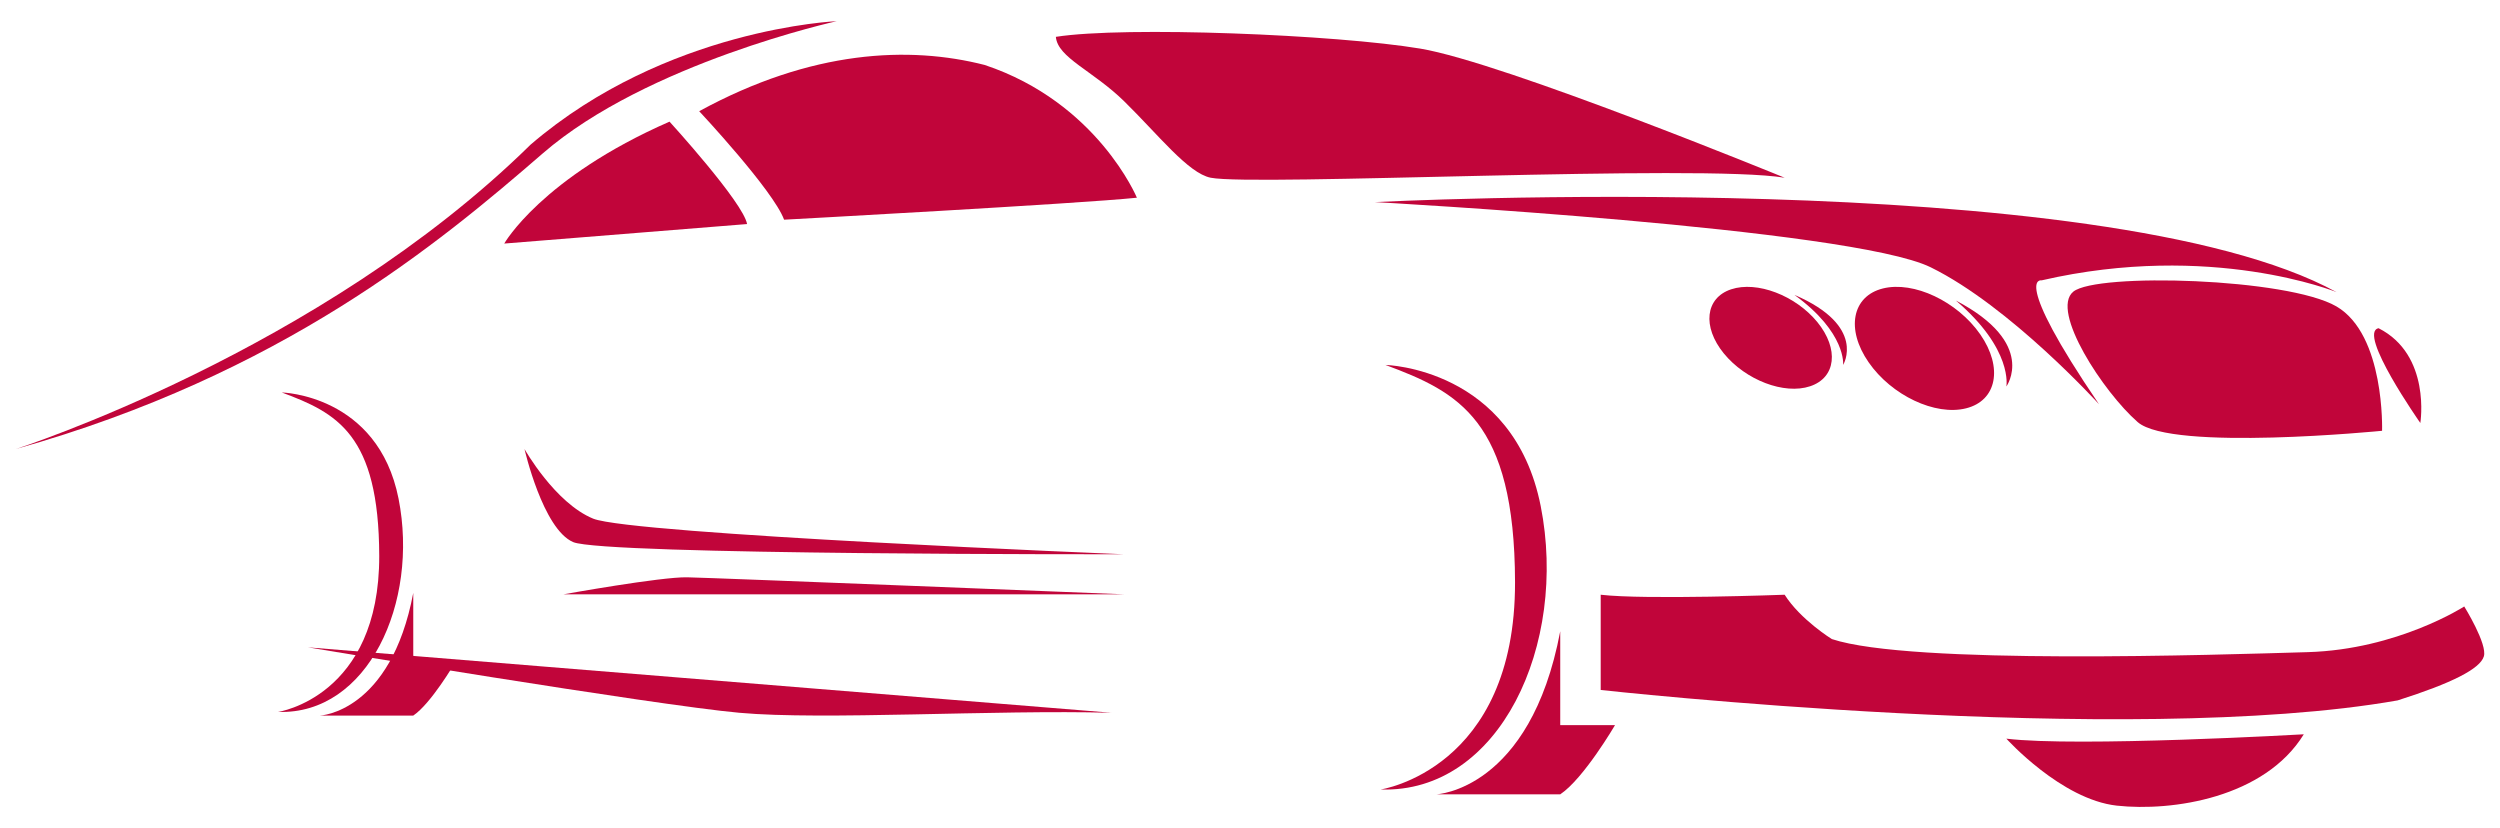 <?xml version="1.0" encoding="utf-8"?>
<!-- Generator: Adobe Illustrator 16.0.0, SVG Export Plug-In . SVG Version: 6.00 Build 0)  -->
<!DOCTYPE svg PUBLIC "-//W3C//DTD SVG 1.1//EN" "http://www.w3.org/Graphics/SVG/1.1/DTD/svg11.dtd">
<svg version="1.1" id="Livello_1" xmlns="http://www.w3.org/2000/svg" xmlns:xlink="http://www.w3.org/1999/xlink" x="0px" y="0px"
	 width="800px" height="265px" viewBox="0 0 800 265" enable-background="new 0 0 800 265" xml:space="preserve">
<g>
	<path fill="#C1053A" d="M5.037,143.698c0,0,97.388-31.171,164.74-97.404c43.412-37.283,97.965-39.513,97.965-39.513
		s-60.673,13.36-94.057,42.302C140.285,78.016,90.192,119.767,5.037,143.698z"/>
	<path fill="#C1053A" d="M161.358,77.939c0,0,11.905-21.057,52.891-39.014c0,0,23.569,25.816,24.818,32.772L161.358,77.939z"/>
	<path fill="#C1053A" d="M223.744,35.585c0,0,23.699,25.309,27.168,34.718c0,0,94.547-5.122,112.892-7.033
		c0,0-12.637-30.457-48.715-42.483C291.027,14.632,259.744,15.923,223.744,35.585z"/>
	<path fill="#C1053A" d="M571.087,56.874c0,0-89.89-36.87-116.61-41.321c-26.703-4.459-94.349-7.249-116.602-3.762
		c0.585,6.698,11.819,10.787,21.874,20.635c10.847,10.623,20.445,23.002,27.668,24.448
		C401.328,59.654,544.366,52.423,571.087,56.874z"/>
	<path fill="#C1053A" d="M439.997,64.673c0,0,232.929-12.112,307.667,28.795c0,0-40.081-16.278-94.35-3.753
		c0,0-10.02-2.092,18.371,39.65c0,0-28.391-31.309-53.854-43.826C592.367,73.015,439.997,64.673,439.997,64.673z"/>
	<path fill="#C1053A" d="M762.264,137.854c0,0,0.981-30.706-14.6-39.797c-15.599-9.09-76.685-10.847-84.208-4.726
		c-7.507,6.121,9.745,32.291,20.608,41.743C694.929,144.534,762.264,137.854,762.264,137.854z"/>
	<path fill="#C1053A" d="M761.145,105.03c16.891,8.548,13.361,30.328,13.361,30.328S754.189,106.416,761.145,105.03z"/>
	<path fill="#C1053A" d="M625.889,96.18c26.17,13.705,16.149,27.487,16.149,27.487S644.276,111.83,625.889,96.18z"/>
	<path fill="#C1053A" d="M633.705,107.027c7.334,10.597,5.285,21.194-4.58,23.639c-9.848,2.462-23.828-4.124-31.162-14.729
		c-7.352-10.58-5.303-21.168,4.562-23.63S626.336,96.43,633.705,107.027z"/>
	<path fill="#C1053A" d="M574.203,94.355c23.26,9.969,15.599,22.425,15.599,22.425S590.938,106.51,574.203,94.355z"/>
	<path fill="#C1053A" d="M581.572,103.101c6.973,8.574,5.957,17.759-2.342,20.505c-8.264,2.764-20.626-1.954-27.615-10.52
		c-6.974-8.565-5.906-17.759,2.341-20.505C562.221,89.827,574.582,94.536,581.572,103.101z"/>
	<path fill="#C1053A" d="M788.555,194.067c0,0-21.281,13.773-50.067,14.617c-28.821,0.826-127.165,4.166-152.302-4.184
		c0,0-10.088-6.25-15.099-14.188c0,0-44.678,1.67-58.864,0v30.475c0,0,168.244,18.646,255.018,3.34
		c17.561-5.578,26.342-10.123,27.581-14.049C796.078,206.188,788.555,194.067,788.555,194.067z"/>
	<path fill="#C1053A" d="M737.213,234.975c0,0-72.621,4.167-95.175,1.395c0,0,17.544,19.472,35.347,21.435
		C695.187,259.749,724.697,255.29,737.213,234.975z"/>
	<path fill="#C1053A" d="M499.275,202.004v30.044h17.526c0,0-10.021,17.131-17.526,22.141h-39.65
		C459.625,254.188,489.668,252.932,499.275,202.004z"/>
	<path fill="#C1053A" d="M443.338,116.78c0,0,40.924,0.895,49.688,45.16c8.764,44.248-13.085,91.973-51.221,90.699
		c0,0,43.146-6.371,43.008-66.354C484.692,134.479,466.734,125.466,443.338,116.78z"/>
	<path fill="#C1053A" d="M132.244,189.729v22.589h13.188c0,0-7.55,12.878-13.188,16.666h-29.837
		C102.407,228.983,125.014,228.036,132.244,189.729z"/>
	<path fill="#C1053A" d="M90.157,125.586c0,0,30.784,0.689,37.378,33.978c6.595,33.298-9.839,69.212-38.531,68.248
		c0,0,32.445-4.786,32.351-49.929C121.26,138.913,107.745,132.129,90.157,125.586z"/>
	<path fill="#C1053A" d="M167.841,143.698c0,0,5.854,25.611,15.581,29.777c9.745,4.166,176.164,3.891,176.164,3.891
		s-157.519-6.404-169.768-11.397C177.585,160.959,167.841,143.698,167.841,143.698z"/>
	<path fill="#C1053A" d="M180.374,190.176c0,0,31.154-5.612,39.505-5.44c8.35,0.155,139.707,5.44,139.707,5.44H180.374z"/>
	<path fill="#C1053A" d="M355.686,228.088L98.542,207.151c0,0,111.059,18.509,138.046,20.937
		C263.575,230.532,318.118,227.055,355.686,228.088z"/>
</g>
</svg>

